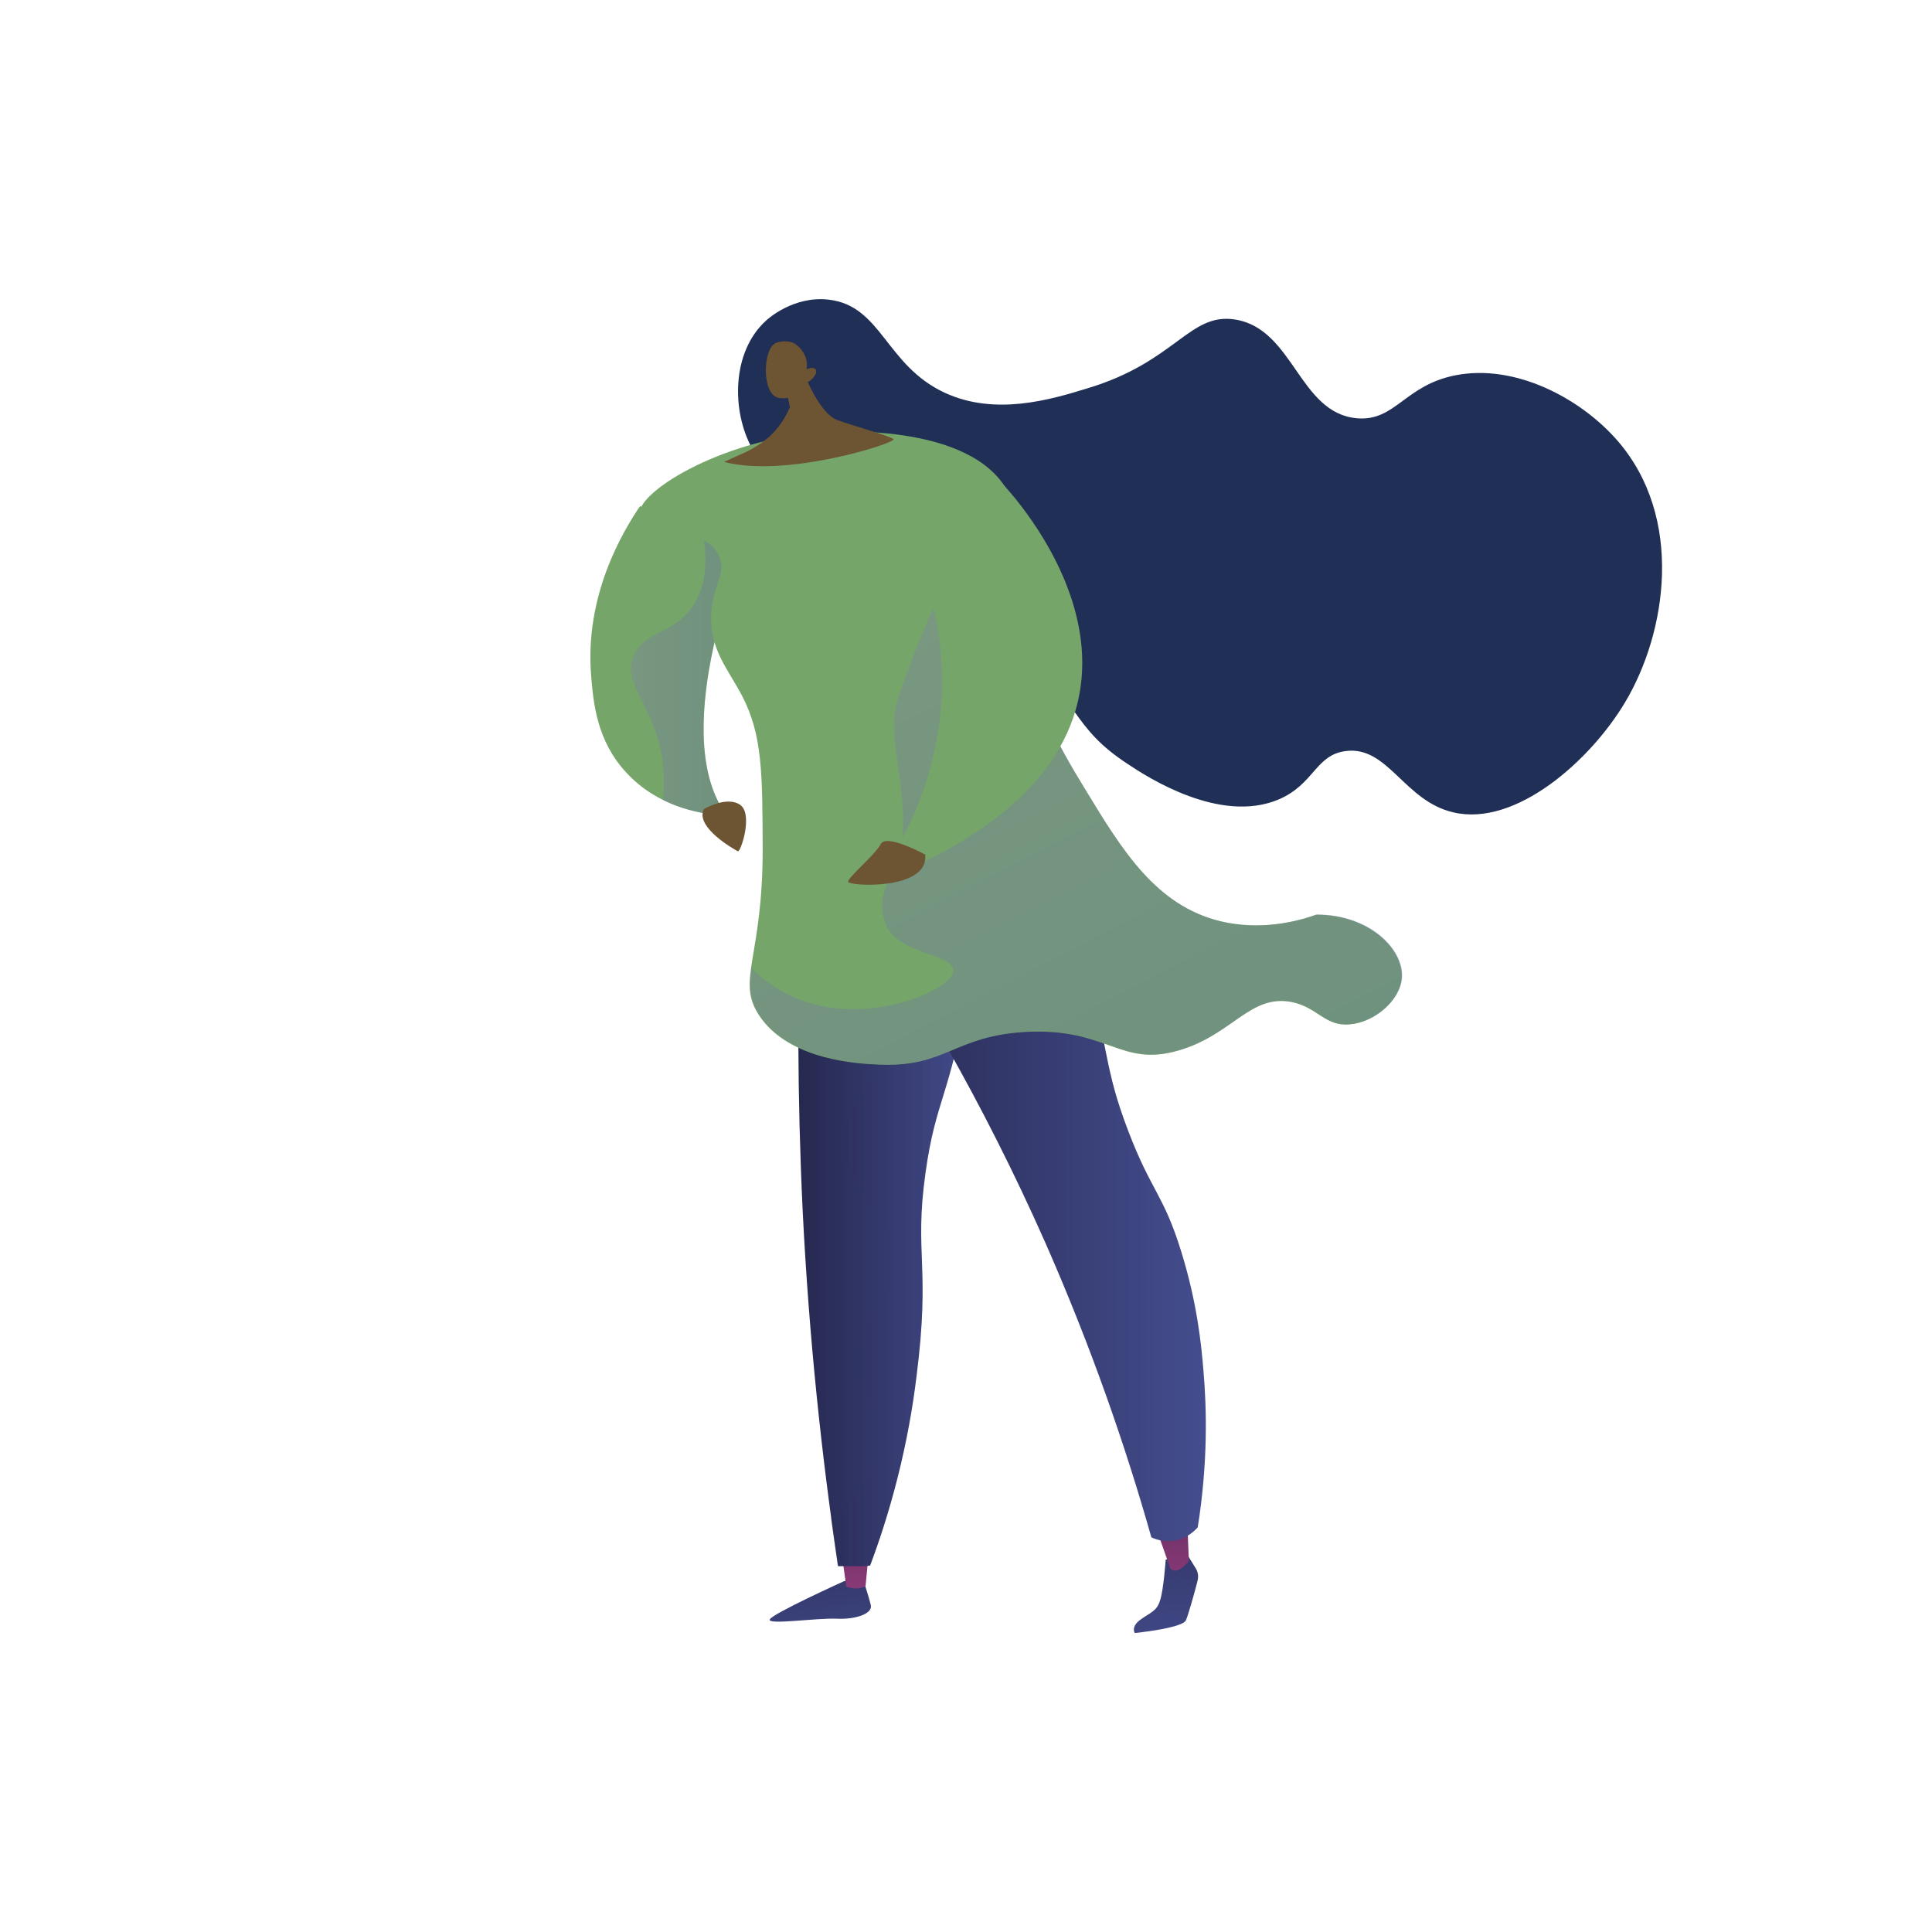 <?xml version="1.0" encoding="UTF-8"?>
<svg xmlns="http://www.w3.org/2000/svg" xmlns:xlink="http://www.w3.org/1999/xlink" version="1.1" viewBox="0 0 850.4 850.4">
  <defs>
    <style>
      .cls-1 {
        fill: #6d5432;
      }

      .cls-2, .cls-3, .cls-4, .cls-5 {
        isolation: isolate;
      }

      .cls-6 {
        fill: #1f2f55;
      }

      .cls-3 {
        fill: url(#Naamloos_verloop_7);
      }

      .cls-3, .cls-4, .cls-5 {
        mix-blend-mode: multiply;
        opacity: .3;
      }

      .cls-4 {
        fill: url(#Naamloos_verloop);
      }

      .cls-5 {
        fill: url(#Naamloos_verloop_10);
      }

      .cls-7 {
        fill: #76a56a;
      }

      .cls-8 {
        fill: url(#Naamloos_verloop_2);
      }

      .cls-9 {
        fill: url(#Naamloos_verloop_5);
      }

      .cls-10 {
        fill: url(#Naamloos_verloop_6);
      }

      .cls-11 {
        fill: url(#Naamloos_verloop_4);
      }

      .cls-12 {
        fill: url(#Naamloos_verloop_8);
      }

      .cls-13 {
        fill: url(#Naamloos_verloop_3);
      }
    </style>
    <linearGradient id="Naamloos_verloop" data-name="Naamloos verloop" x1="259.8" y1="524.4" x2="327.5" y2="524.4" gradientTransform="translate(0 -228.4)" gradientUnits="userSpaceOnUse">
      <stop offset="0" stop-color="#9080bb"/>
      <stop offset="1" stop-color="#5a62aa"/>
    </linearGradient>
    <linearGradient id="Naamloos_verloop_2" data-name="Naamloos verloop 2" x1="982.3" y1="873.3" x2="990.3" y2="975.5" gradientTransform="translate(-626.3 -228.4)" gradientUnits="userSpaceOnUse">
      <stop offset="0" stop-color="#26284f"/>
      <stop offset="1" stop-color="#444d8e"/>
    </linearGradient>
    <linearGradient id="Naamloos_verloop_3" data-name="Naamloos verloop 3" x1="1003.1" y1="930.3" x2="1001.6" y2="824.4" gradientTransform="translate(-626.3 -228.4)" gradientUnits="userSpaceOnUse">
      <stop offset="0" stop-color="#8b3a78"/>
      <stop offset="1" stop-color="#311b44"/>
    </linearGradient>
    <linearGradient id="Naamloos_verloop_4" data-name="Naamloos verloop 4" x1="1133.8" y1="861.4" x2="1141.9" y2="963.5" gradientTransform="translate(-626.3 -228.4)" gradientUnits="userSpaceOnUse">
      <stop offset="0" stop-color="#26284f"/>
      <stop offset="1" stop-color="#444d8e"/>
    </linearGradient>
    <linearGradient id="Naamloos_verloop_5" data-name="Naamloos verloop 5" x1="1142.1" y1="928.3" x2="1140.6" y2="822.5" gradientTransform="translate(-626.3 -228.4)" gradientUnits="userSpaceOnUse">
      <stop offset="0" stop-color="#8b3a78"/>
      <stop offset="1" stop-color="#311b44"/>
    </linearGradient>
    <linearGradient id="Naamloos_verloop_6" data-name="Naamloos verloop 6" x1="351.4" y1="758.9" x2="429.6" y2="758.9" gradientTransform="translate(0 -228.4)" gradientUnits="userSpaceOnUse">
      <stop offset="0" stop-color="#26284f"/>
      <stop offset="1" stop-color="#444d8e"/>
    </linearGradient>
    <linearGradient id="Naamloos_verloop_7" data-name="Naamloos verloop 7" x1="356.9" y1="758.7" x2="429.6" y2="758.7" gradientTransform="translate(0 -228.4)" gradientUnits="userSpaceOnUse">
      <stop offset="0" stop-color="#26284f"/>
      <stop offset="1" stop-color="#444d8e"/>
    </linearGradient>
    <linearGradient id="Naamloos_verloop_8" data-name="Naamloos verloop 8" x1="373.2" y1="750.9" x2="530.8" y2="750.9" gradientTransform="translate(0 -228.4)" gradientUnits="userSpaceOnUse">
      <stop offset="0" stop-color="#26284f"/>
      <stop offset="1" stop-color="#444d8e"/>
    </linearGradient>
    <linearGradient id="Naamloos_verloop_10" data-name="Naamloos verloop 10" x1="345.6" y1="412.8" x2="531.6" y2="772.4" gradientTransform="translate(0 -228.4)" gradientUnits="userSpaceOnUse">
      <stop offset="0" stop-color="#9080bb"/>
      <stop offset="1" stop-color="#5a62aa"/>
    </linearGradient>
  </defs>
  <!-- Generator: Adobe Illustrator 28.6.0, SVG Export Plug-In . SVG Version: 1.2.0 Build 709)  -->
  <g>
    <g id="Laag_1">
      <g class="cls-2">
        <g id="Laag_1-2">
          <g>
            <g>
              <path class="cls-7" d="M314.5,358.6c-6.3-.7-24.7-3.3-38.7-18.4-13.2-14.1-14.6-30.9-15.6-42.7-2.9-35.2,13.6-63,21.5-74.7l45.9,18s-33.5,79.9-8.8,116.6l-4.3,1.3h-.1.1Z"/>
              <path class="cls-4" d="M327.5,240.6l-18.5-7.2c2.4,11.6,2.5,24.3-4.5,34-8.6,12.1-21.8,10.6-25.9,21.9-4.1,11.7,7.4,20.1,12,39.9,1.7,7.8,2,15.6,1.2,22.9,9.6,4.8,18.6,6,22.6,6.4l4.3-1.3c-24.7-36.7,8.8-116.6,8.8-116.6h.1-.1Z"/>
              <path class="cls-8" d="M371.7,695.9s-32.3,14.6-32.9,17,20.7-.8,29.5-.4c8.6.4,15.8-2.3,15-5.9-.8-3.7-3.9-12.9-3.9-12.9l-7.8,2.3h0Z"/>
              <path class="cls-13" d="M370.5,683.9l2,14.5s5.1,1.9,8.5-.3l1.5-16-12,1.7h0Z"/>
              <path class="cls-11" d="M522.6,684.3l3.7,6c1.1,1.7,1.3,3.7.8,5.6-1.3,5.1-4,14.8-5.1,17.3-1.6,3.5-22.5,5.6-22.5,5.6,0,0-1.9-2.7,2.5-5.9s7.2-3.7,8.6-8.4c1.6-4.7,2.5-18,2.5-18l9.2-2.5v.3h.3Z"/>
              <path class="cls-9" d="M507,669c1.3,1.1,8.1,21.4,8.1,21.4,0,0,2.1,2.8,6.3-1.3,4.1-4.1,1.9-1.9,1.9-1.9l-.8-20.1-15.4,1.7h0v.2Z"/>
              <path class="cls-10" d="M352.6,391.7c-1.7,43.4-1.7,90.6.7,141,2.8,56.7,8.5,109.2,15.6,156.7h8.4c2,0,3.9,0,5.7-.3,3.7-9.8,8.1-22.9,12-38.3,4.1-16.2,6.7-30.9,8.4-44.8,6.3-49.2-1.1-53.5,4-89.9,4.5-32.3,10.8-33.5,18.4-79.3,8.1-49.7,2.1-57.2-.8-59.8-12.5-11.4-41.8-3.7-72.1,14.9h-.1l-.2-.2Z"/>
              <path class="cls-3" d="M424.7,376.8c-12-10.9-39.1-4.3-68,12.4,33.1,35.8,36.7,58.9,32.7,73.9-4.5,17-18.1,21.9-18.1,40.6s20.7,28.9,20.2,53.1c-.3,16-9.3,15.8-11.4,35.5-2.5,23.4,9.3,31.4,5.5,48.7-1.6,7.4-6.4,17.2-19.8,27.1.9,7,2,14.1,2.9,21h8.4c2,0,3.9,0,5.7-.3,3.7-9.8,8.1-22.9,12-38.3,4.1-16.2,6.6-30.9,8.4-44.8,6.3-49.2-1.1-53.5,4-89.9,4.5-32.3,10.8-33.5,18.4-79.3,8.1-49.7,2.1-57.2-.8-59.9h0v.2Z"/>
              <path class="cls-12" d="M373.2,390.9c28.5,41.6,59.2,93.6,86.7,155.6,20.7,46.9,35.8,91,46.9,130.2,1.5.7,5.1,2.1,9.6,1.5,6.1-.8,9.8-4.8,10.8-5.9,4.5-28.2,4-52,2.5-69.2-.9-11-2.7-29.4-9.7-52-7.8-25.4-13.3-26.7-23.5-53.6-10.6-27.8-8.1-34.8-18.2-69.7-4.3-14.4-11.2-35.6-22.7-61.2-27.4,8-54.8,16.1-82.1,24.1h-.3v.2Z"/>
              <path class="cls-6" d="M385,230c-31.5-18.4-45-16.2-54-32.7-9-16.4-9-42.2,6-56,1.1-1.1,12.5-11.2,27.8-9.4,23.3,2.7,25,28.9,51.1,41,22.1,10.2,46.3,3.1,62.5-1.9,39.4-11.7,45.1-33.8,65.6-30.3,25.5,4.4,27.8,41.1,53.2,43.4,17,1.5,21-14.5,43.4-18.9,26.3-5.2,55.1,10.1,71.3,28.7,29.5,33.9,21.8,84.6,3.3,115.4-15.2,25.4-47.9,54.7-75.4,48.3-21.7-4.9-28.9-29.5-47.5-27-13.3,1.7-13.8,14.6-29.5,21.3-25.8,10.9-57.7-9.8-66.4-15.6-24.7-16.2-20.9-26.5-52.8-58.9-12.6-12.8-30.7-31.3-58.7-47.5h.1Z"/>
              <path class="cls-7" d="M281.2,226.9c1.7,8,29.8,3.7,35.5,18.4,3.1,7.8-3.5,12.8-3.7,26.1-.3,14.9,7.6,23.3,13.7,35,8.9,17.2,8.9,33.9,9,67.6,0,47.9-11.7,57.5-1.6,72.9,13.2,20.1,44.7,21.4,53.2,21.7,29.1,1.2,32.6-12.6,64.2-14.4,36.2-1.9,41.4,15.7,67.2,8.2,23.7-6.8,31.5-25,50-21.3,11.4,2.4,14.5,10.8,25.4,9.8,10.9-.9,22.2-10.5,22.9-20.5.9-12.4-14.1-27.8-37.6-27.8-9.3,3.3-24.9,7-42.2,2.9-28.3-6.9-43.1-31-59.3-57.7-11.3-18.5-32.1-52.5-32.3-97.1,0-18.4,3.3-23.8-1.6-33.6-16.2-31.9-79.4-27.1-84.7-26.7-43,3.7-80.1,26.9-77.8,36.6h-.3Z"/>
              <path class="cls-5" d="M579.4,402.6c-9.3,3.3-24.9,7-42.2,2.9-28.3-6.9-43.1-31-59.3-57.7-11.3-18.5-32.1-52.5-32.3-97.1,0-18.4,3.3-23.8-1.6-33.6-.8-1.6-1.7-3.1-2.8-4.4-12.4,8.4-17.2,16.8-18.5,24.1-3.5,17.8,1.1,6.5-7.3,21.9-8,14.8-16.2,36.7-20.3,49.3-4.4,13.7,1.5,29.1,2.4,50.3,1.2,25.3-13.3,30.5-8,47.5,4.7,14.6,30.1,13.6,30.1,21.5s-36,24.5-66.9,12.9c-9.3-3.5-16.6-8.8-21.9-14-1.2,8.2-.9,14,3.5,20.6,13.2,20.1,44.7,21.4,53.2,21.7,29.1,1.2,32.6-12.6,64.2-14.4,36.2-1.9,41.4,15.7,67.2,8.2,23.7-6.8,31.5-25,50-21.3,11.4,2.4,14.5,10.8,25.4,9.8,10.9-.9,22.2-10.5,22.9-20.5.9-12.4-14.1-27.8-37.6-27.8h-.2Z"/>
              <path class="cls-1" d="M352.6,161s7.2,20.7,16,23.9c8.9,3.2,22.9,6.9,24.7,8.4,1.7,1.5-47.2,17.3-74.6,10h0c7.8-3.5,10-4.5,10-4.5,2.1-1.1,6-3.2,9.7-6.4,2.5-2.3,6.4-6.3,9.3-13.2l-2.5-11.8,7.6-6.5h-.2Z"/>
              <path class="cls-1" d="M355.4,168.3s-3.6,8.1-12.4,6.9c-7.7-1.1-7.3-20.6-2.1-23.9,1.7-1.1,5.3-1.5,8-.5,1.9.7,7.4,5.2,6.1,11.8,1.7-.9,3.5-.8,4,0,.8,1.1-.4,2.9-.8,3.3-.9,1.5-2.4,2.1-2.9,2.4h.1,0Z"/>
              <path class="cls-7" d="M441.1,212.8s99.6,101.6-35.9,167.3l-10-8s37.9-57.7,8-127.5c0,0,20-41.9,37.9-31.9h0Z"/>
            </g>
            <path class="cls-1" d="M407.3,376.2s-17.2-9.4-19.6-4.7c-2.4,4.7-14.4,14.6-14.4,16.6s35.9,4,33.9-12h.1Z"/>
            <path class="cls-1" d="M309.7,356.2s10-6,16-2,.3,21-.9,20.5c-1.1-.5-19-10.5-15-18.5h-.1Z"/>
          </g>
        </g>
      </g>
    </g>
  </g>
</svg>